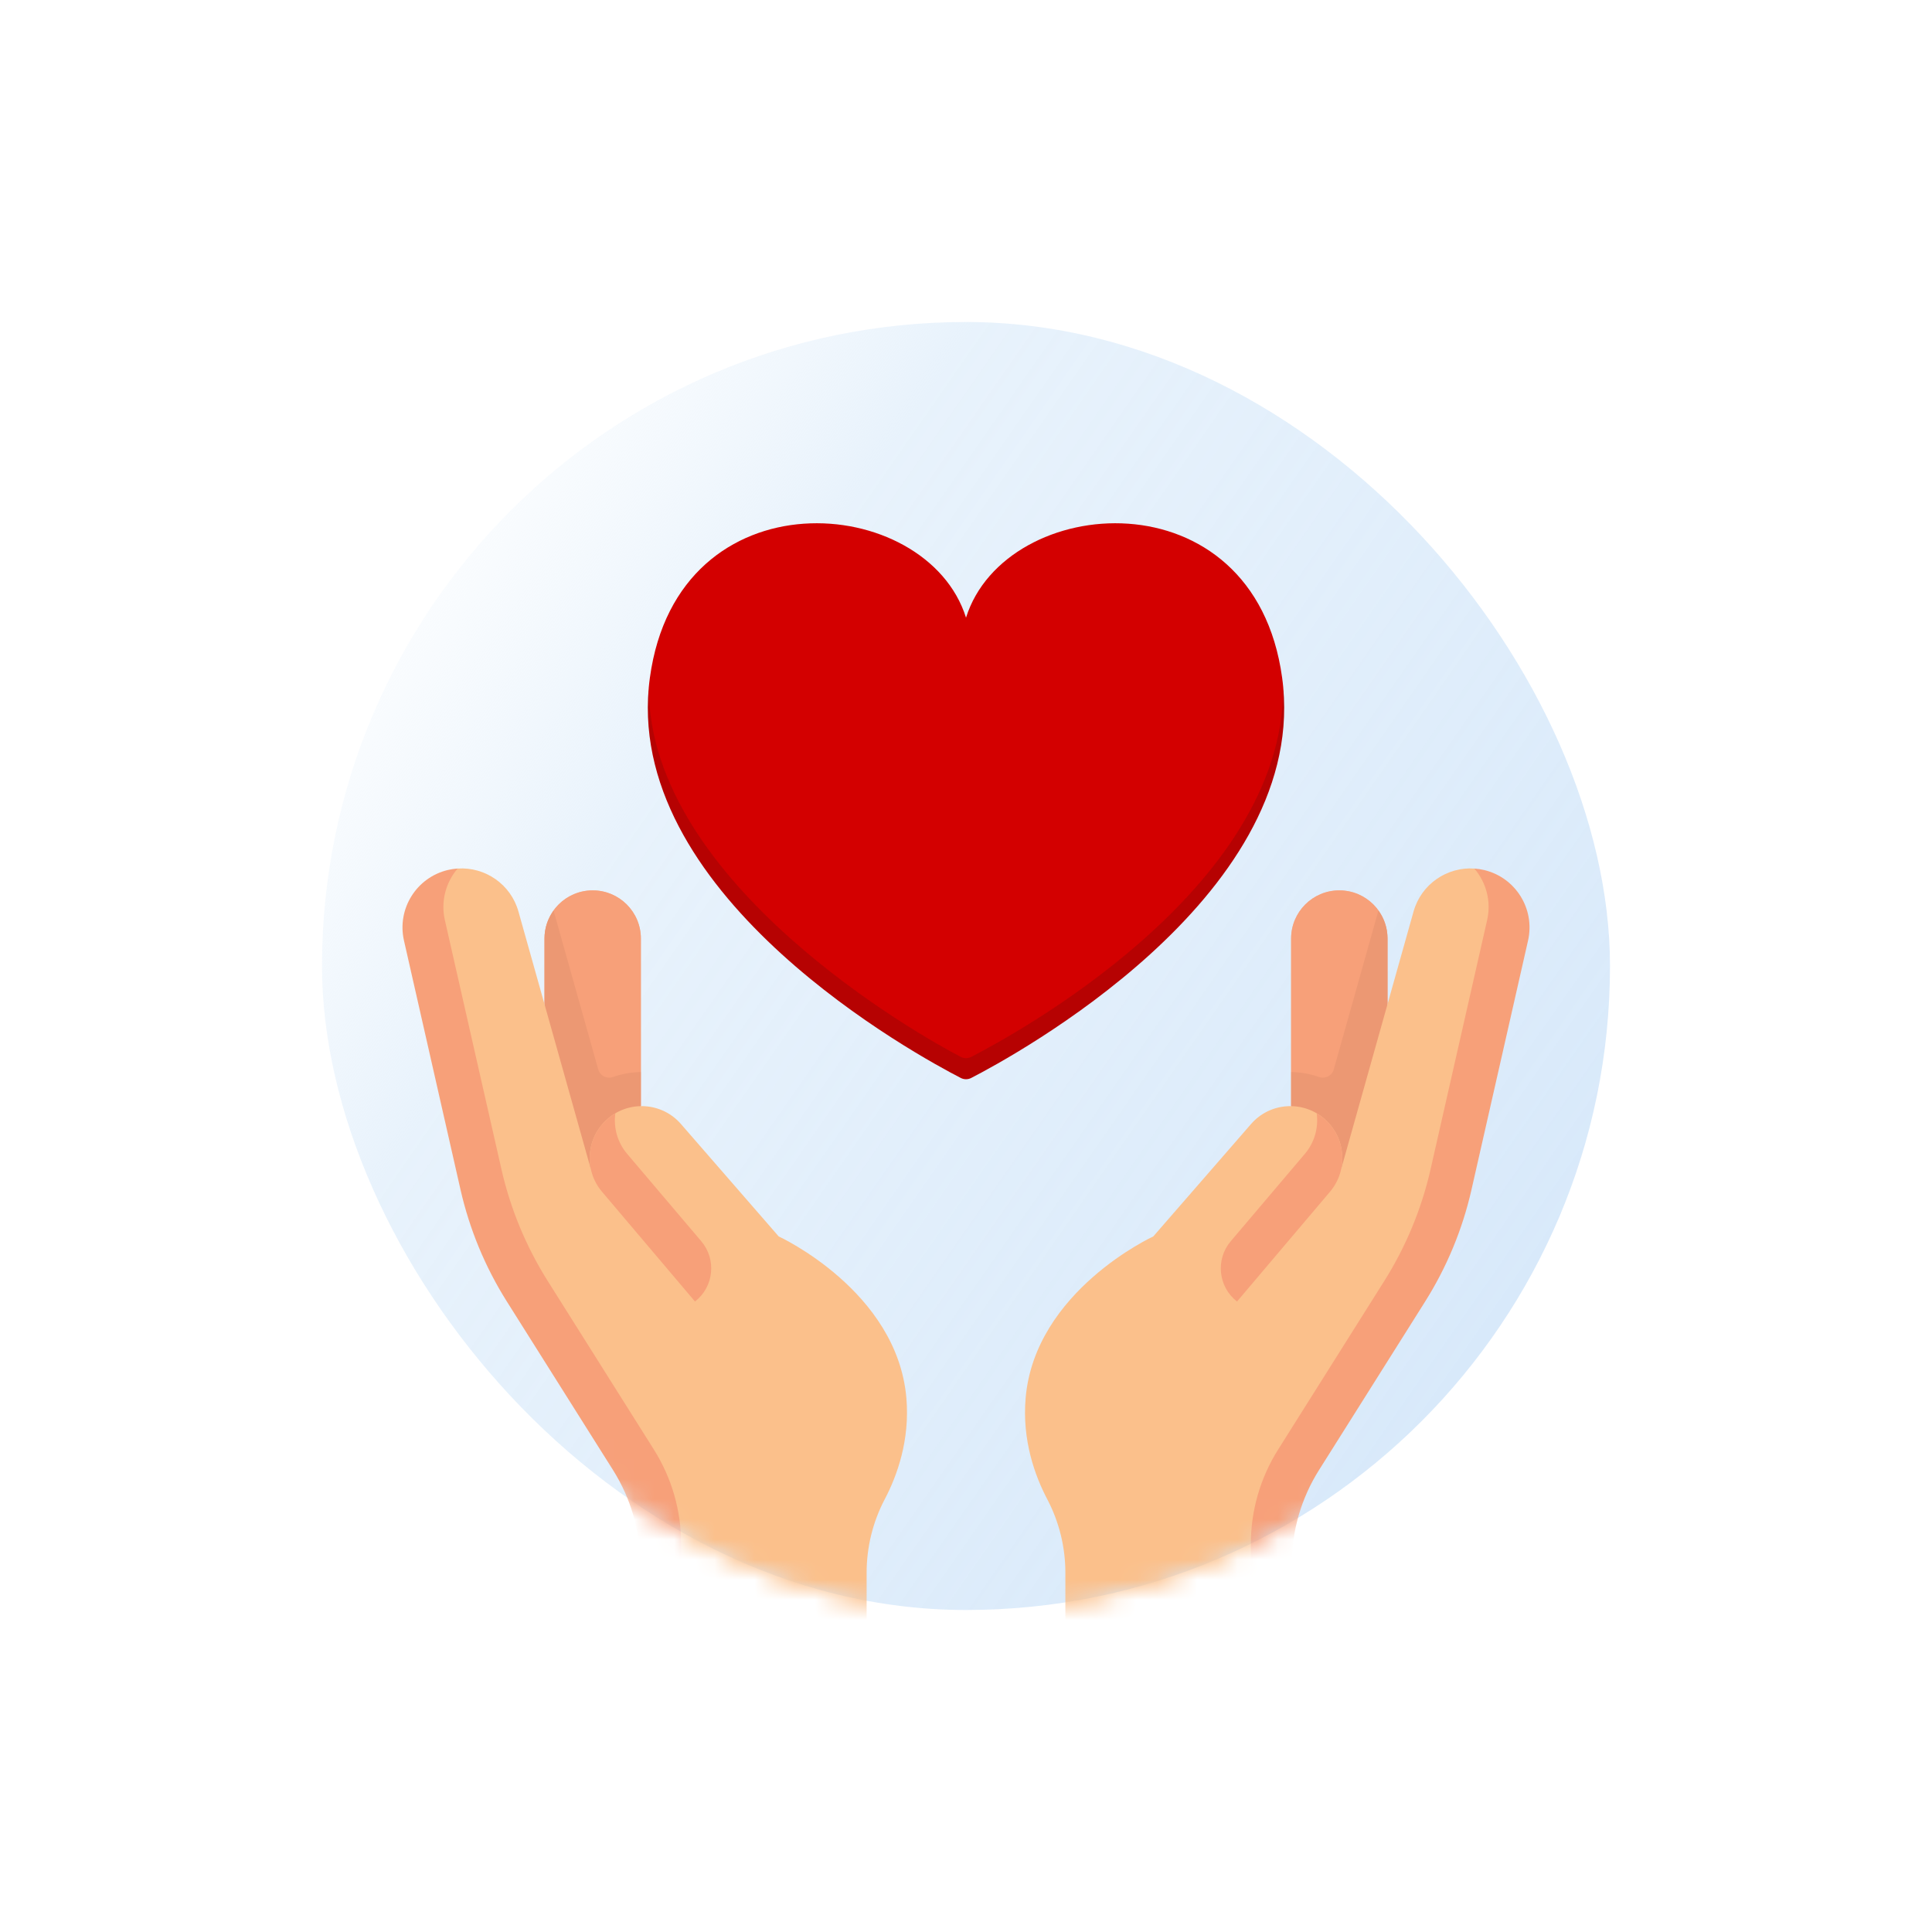 <svg width="96" height="96" viewBox="0 0 96 96" fill="none" xmlns="http://www.w3.org/2000/svg">
<g filter="url(#filter0_d)">
<rect x="76" y="72" width="64" height="64" rx="32" transform="rotate(180 76 72)" fill="white"/>
<rect x="76" y="72" width="64" height="64" rx="32" transform="rotate(180 76 72)" fill="url(#paint0_linear)"/>
<mask id="mask0" mask-type="alpha" maskUnits="userSpaceOnUse" x="12" y="8" width="64" height="64">
<rect x="76" y="72" width="64" height="64" rx="32" transform="rotate(180 76 72)" fill="#C4C4C4"/>
<rect x="76" y="72" width="64" height="64" rx="32" transform="rotate(180 76 72)" fill="url(#paint1_linear)"/>
</mask>
<g mask="url(#mask0)">
<path d="M43.743 43.532C41.773 42.519 29.1 35.651 28.236 26.168C27.27 36.689 41.629 44.477 43.742 45.564C43.904 45.647 44.096 45.647 44.258 45.564C46.371 44.477 60.73 36.689 59.764 26.168C58.9 35.651 46.227 42.519 44.257 43.532C44.095 43.615 43.905 43.615 43.743 43.532V43.532Z" fill="#B60202"/>
<path d="M28.237 26.167C28.237 35.897 41.773 43.503 43.744 44.517C43.905 44.6 44.096 44.6 44.257 44.517C46.227 43.504 59.764 36.242 59.764 26.167C59.764 26.168 59.765 26.168 59.765 26.168C59.75 26.003 59.731 25.839 59.708 25.673C58.312 15.465 45.949 16.473 44.001 22.692C42.052 16.473 29.689 15.465 28.293 25.673C28.27 25.839 28.251 26.004 28.236 26.168C28.236 26.168 28.236 26.168 28.237 26.167V26.167Z" fill="#D30000"/>
<path d="M23.506 37.242L24.716 46.001C24.805 46.316 25.141 46.488 25.45 46.379C25.892 46.223 27.845 45.27 27.845 45.27V38.636C27.845 37.314 26.773 36.242 25.45 36.242C24.648 36.242 23.939 36.636 23.504 37.242C23.505 37.242 23.505 37.242 23.506 37.242V37.242Z" fill="#EDBCA4"/>
<path d="M25.361 50.1L25.362 50.101C25.165 49.2 25.456 48.224 26.206 47.583C26.682 47.176 27.264 46.972 27.845 46.964V38.636C27.845 37.314 26.773 36.242 25.45 36.242C24.128 36.242 23.056 37.314 23.056 38.636V41.898L25.361 50.1Z" fill="#F7A079"/>
<path d="M27.845 45.27C27.37 45.275 26.901 45.358 26.459 45.514C26.15 45.623 25.814 45.452 25.725 45.136L23.506 37.242C23.224 37.635 23.056 38.116 23.056 38.636V43.876L25.231 51.997L27.845 46.964V45.27H27.845Z" fill="#EC9873"/>
<path d="M41.037 61.462C40.575 56.137 34.693 53.437 34.693 53.437L29.835 47.851C28.904 46.781 27.284 46.661 26.206 47.583C25.456 48.224 25.165 49.201 25.362 50.102L25.361 50.1L21.761 37.292C21.38 35.936 20.102 35.066 18.741 35.158C17.39 35.591 16.907 36.779 17.12 37.72L19.93 50.096C20.378 52.066 21.156 53.946 22.232 55.655L27.509 64.034C28.393 65.436 28.861 67.059 28.861 68.717V73.057L29.846 74.002H38.498C38.809 74.002 39.062 73.749 39.062 73.438V70.152C39.062 68.878 39.369 67.624 39.962 66.497C40.566 65.35 41.22 63.573 41.037 61.462V61.462Z" fill="#FBC08B"/>
<path d="M27.161 49.333C26.671 48.754 26.482 48.021 26.575 47.322C26.447 47.398 26.323 47.483 26.206 47.583C25.125 48.508 24.994 50.132 25.914 51.217L30.534 56.672C31.472 55.943 31.613 54.579 30.844 53.674L27.161 49.333Z" fill="#F7A079"/>
<path d="M27.813 73.436V69.732C27.813 68.074 27.345 66.451 26.462 65.048L21.184 56.669C20.108 54.96 19.33 53.081 18.882 51.111L16.073 38.735C15.717 37.167 16.688 35.605 18.251 35.23C18.415 35.191 18.578 35.167 18.741 35.156C18.157 35.838 17.891 36.777 18.105 37.719L20.915 50.094C21.362 52.064 22.14 53.944 23.217 55.653L28.494 64.032C29.377 65.434 29.846 67.058 29.846 68.715V74.001H28.378C28.066 74.001 27.813 73.748 27.813 73.436Z" fill="#F7A079"/>
<path d="M64.494 37.242L63.284 46.001C63.195 46.316 62.859 46.488 62.55 46.379C62.108 46.223 60.155 45.27 60.155 45.27V38.636C60.155 37.314 61.227 36.242 62.55 36.242C63.352 36.242 64.061 36.636 64.496 37.242C64.495 37.242 64.495 37.242 64.494 37.242V37.242Z" fill="#EDBCA4"/>
<path d="M62.639 50.1L62.639 50.101C62.836 49.2 62.544 48.224 61.795 47.583C61.319 47.176 60.737 46.972 60.155 46.964V38.636C60.155 37.314 61.227 36.242 62.55 36.242C63.872 36.242 64.945 37.314 64.945 38.636V41.898L62.639 50.1Z" fill="#F7A079"/>
<path d="M60.155 45.27C60.631 45.275 61.099 45.358 61.541 45.514C61.85 45.623 62.187 45.452 62.275 45.136L64.494 37.242C64.777 37.635 64.945 38.116 64.945 38.636V43.876L62.77 51.997L60.155 46.964V45.27H60.155Z" fill="#EC9873"/>
<path d="M46.964 61.462C47.426 56.137 53.307 53.437 53.307 53.437L58.165 47.851C59.096 46.781 60.716 46.661 61.795 47.583C62.544 48.224 62.836 49.201 62.638 50.102L62.639 50.1L66.239 37.292C66.62 35.936 67.898 35.066 69.259 35.158C70.611 35.591 71.094 36.779 70.88 37.72L68.07 50.096C67.623 52.066 66.844 53.946 65.768 55.655L60.491 64.034C59.608 65.436 59.139 67.059 59.139 68.717V73.057L58.154 74.002H49.502C49.191 74.002 48.938 73.749 48.938 73.438V70.152C48.938 68.878 48.631 67.624 48.038 66.497C47.434 65.35 46.78 63.573 46.964 61.462V61.462Z" fill="#FBC08B"/>
<path d="M60.839 49.333C61.33 48.753 61.519 48.021 61.426 47.322C61.554 47.398 61.678 47.483 61.795 47.583C62.876 48.507 63.006 50.132 62.087 51.217L57.467 56.672C56.529 55.943 56.388 54.579 57.157 53.674L60.839 49.333Z" fill="#F7A079"/>
<path d="M60.187 73.438V69.733C60.187 68.076 60.655 66.452 61.539 65.049L66.816 56.671C67.892 54.962 68.671 53.082 69.118 51.112L71.928 38.736C72.284 37.169 71.312 35.606 69.749 35.232C69.585 35.193 69.422 35.169 69.259 35.158C69.844 35.839 70.109 36.779 69.895 37.72L67.085 50.096C66.638 52.066 65.86 53.945 64.783 55.654L59.506 64.033C58.623 65.436 58.154 67.059 58.154 68.717V74.002H59.622C59.934 74.002 60.187 73.749 60.187 73.438V73.438Z" fill="#F7A079"/>
</g>
</g>
<defs>
<filter id="filter0_d" x="0" y="0" width="96" height="96" filterUnits="userSpaceOnUse" color-interpolation-filters="sRGB">
<feFlood flood-opacity="0" result="BackgroundImageFix"/>
<feColorMatrix in="SourceAlpha" type="matrix" values="0 0 0 0 0 0 0 0 0 0 0 0 0 0 0 0 0 0 127 0"/>
<feOffset dx="4" dy="8"/>
<feGaussianBlur stdDeviation="8"/>
<feColorMatrix type="matrix" values="0 0 0 0 0.518 0 0 0 0 0.498 0 0 0 0 0.51 0 0 0 0.08 0"/>
<feBlend mode="normal" in2="BackgroundImageFix" result="effect1_dropShadow"/>
<feBlend mode="normal" in="SourceGraphic" in2="effect1_dropShadow" result="shape"/>
</filter>
<linearGradient id="paint0_linear" x1="80.013" y1="86.92" x2="138.559" y2="127.666" gradientUnits="userSpaceOnUse">
<stop offset="0" stop-color="#D8E9FA"/>
<stop offset="0.708" stop-color="#E2EFFB" stop-opacity="0.8"/>
<stop offset="1" stop-color="#EBF4FC" stop-opacity="0"/>
</linearGradient>
<linearGradient id="paint1_linear" x1="108" y1="72" x2="108" y2="136" gradientUnits="userSpaceOnUse">
<stop stop-color="white"/>
<stop offset="1" stop-color="white" stop-opacity="0"/>
</linearGradient>
</defs>
</svg>
